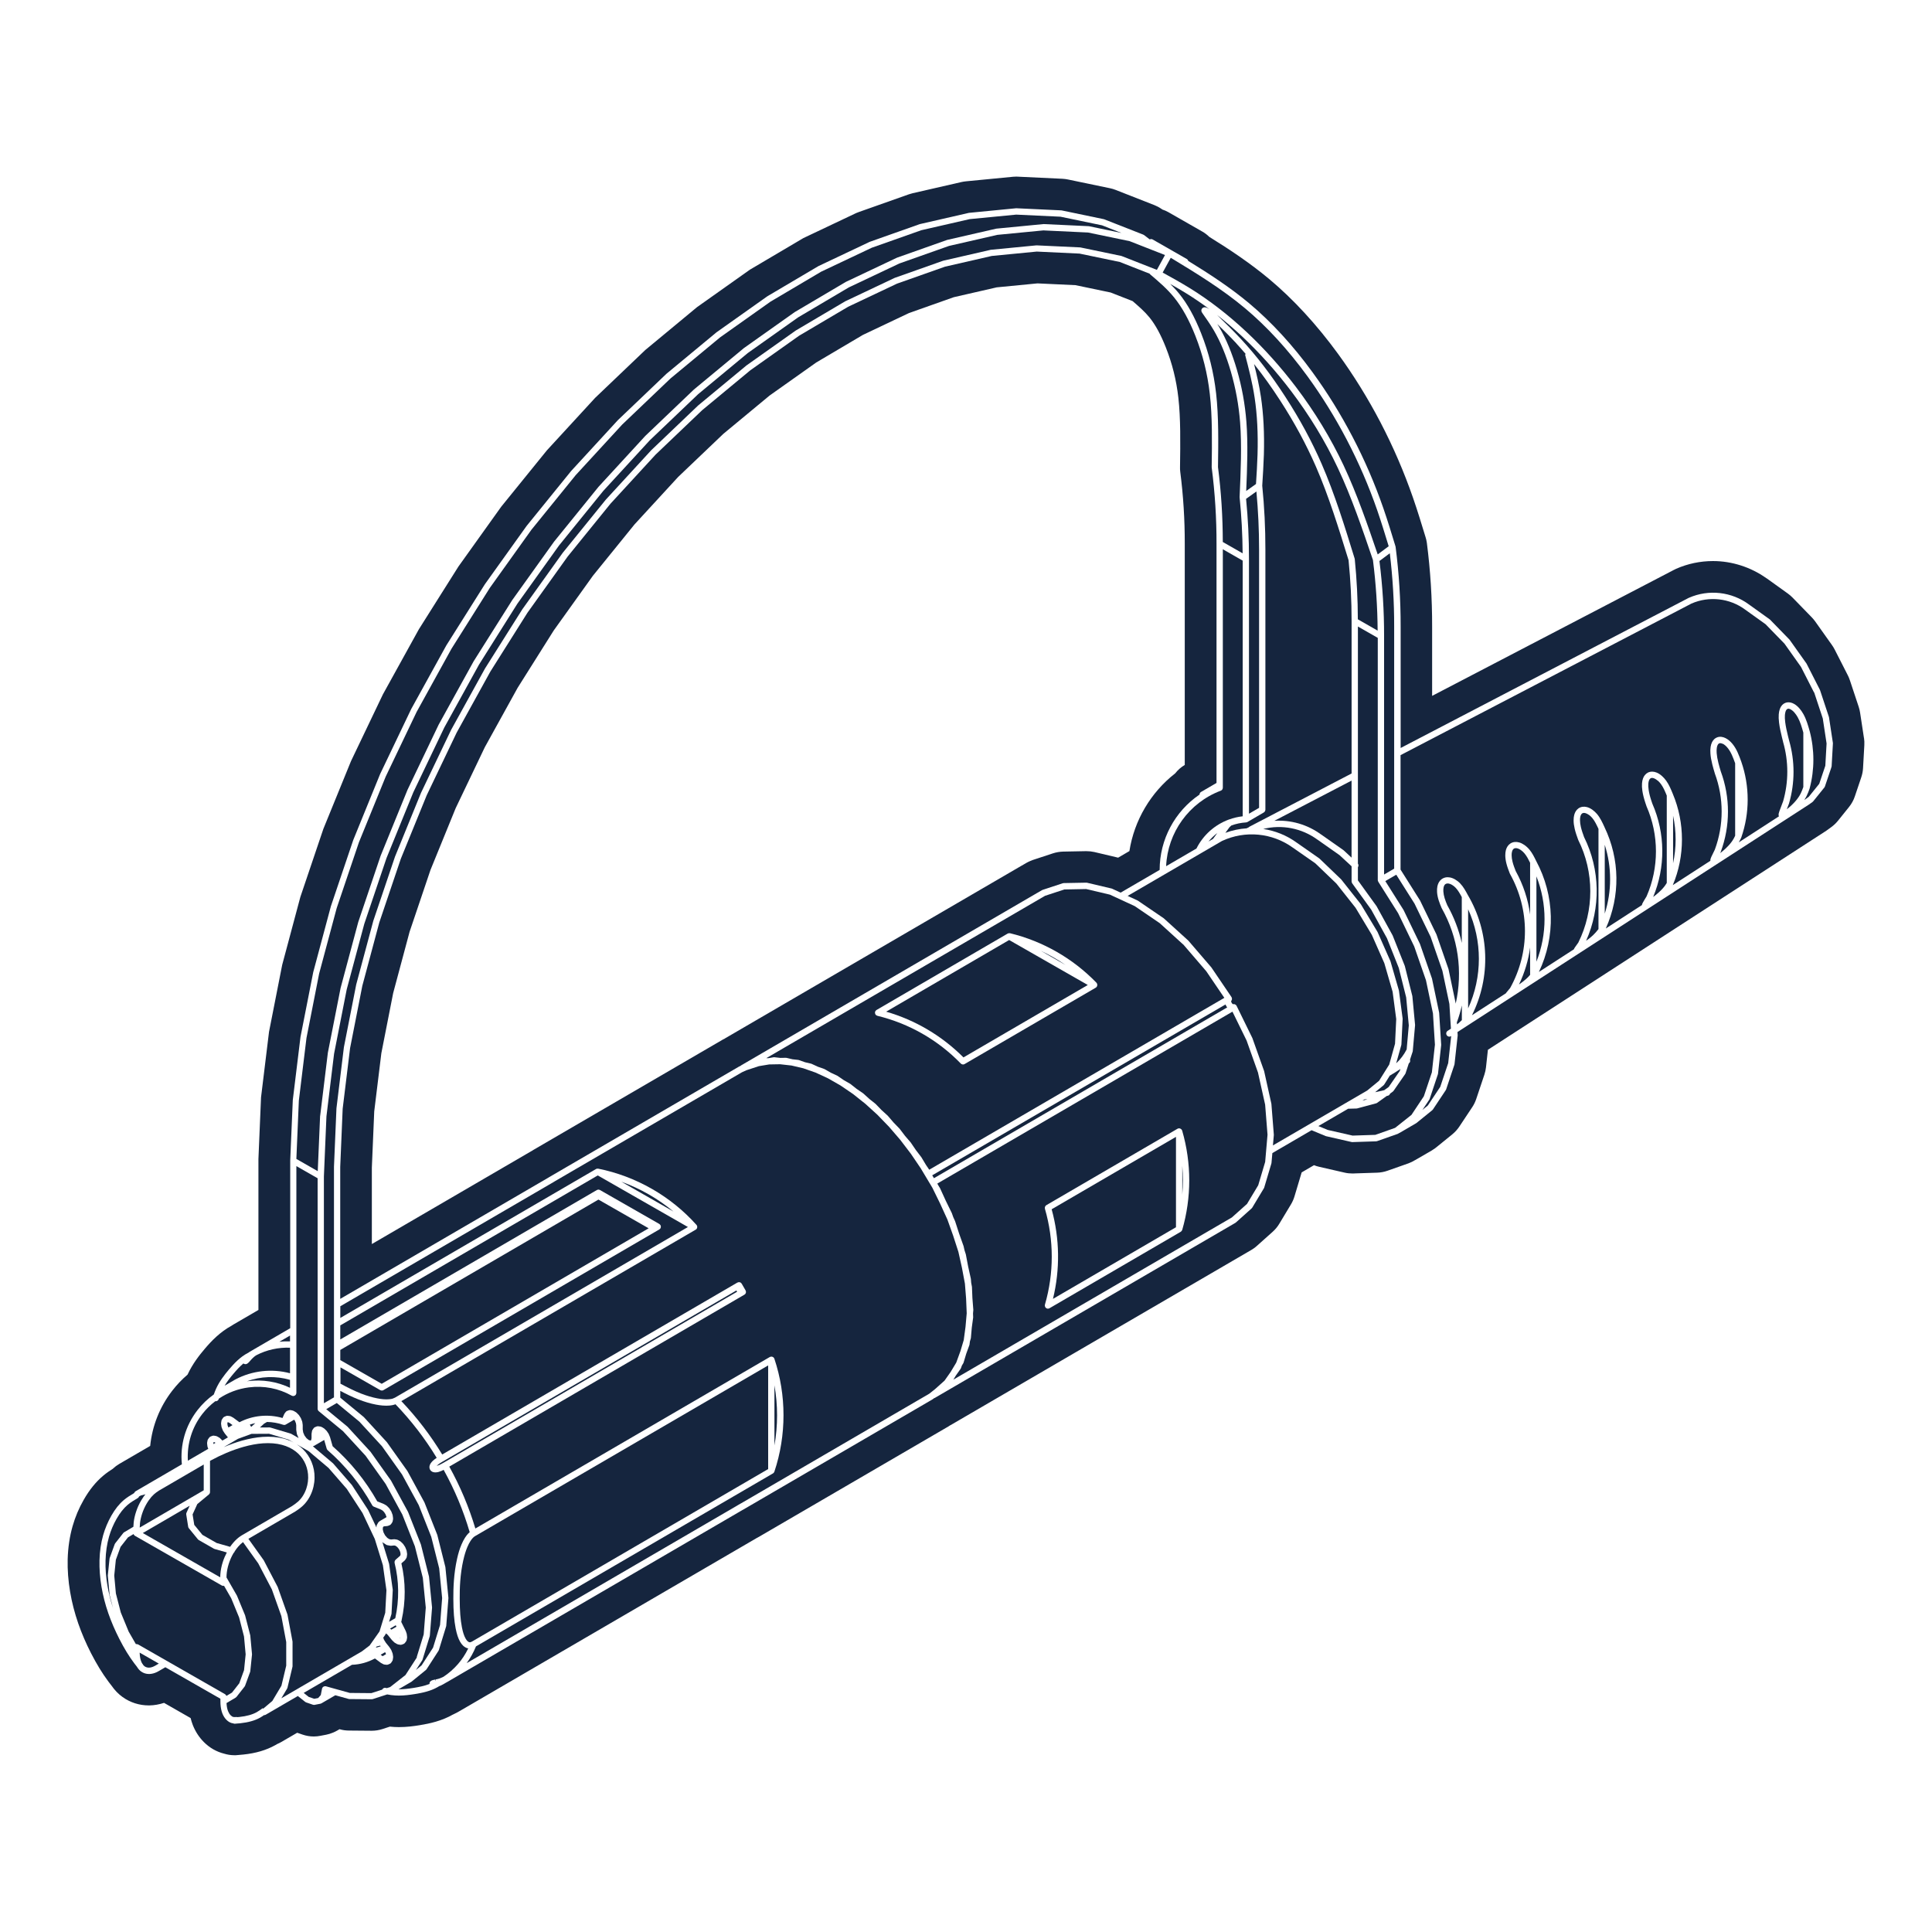 <svg xmlns="http://www.w3.org/2000/svg" id="Capa_9" data-name="Capa 9" viewBox="0 0 600 600"><defs><style>      .cls-1 {        fill: #15253e;        stroke-width: 0px;      }    </style></defs><path class="cls-1" d="m324.17,71.54l-14.45,1.4-15.01,3.44-15.41,5.45-15.7,7.43-15.73,9.3-15.65,11.09-15.41,12.77-15.01,14.32-14.45,15.72-13.75,16.96-12.9,18.03-11.92,18.92-10.82,19.61-9.61,20.1-8.31,20.39-6.91,20.46-5.45,20.33-3.93,19.99-2.37,19.45-.79,18.68v70.41l3.13-1.82v-71.57s0-.01,0-.02c0,0,0-.01,0-.02l.77-18.17,2.31-18.96,3.83-19.48,5.31-19.79,6.73-19.91,8.08-19.83,9.35-19.55,10.53-19.07,11.6-18.4,12.55-17.54,13.37-16.5,14.06-15.3,14.61-13.94,15.02-12.44,15.27-10.82,15.36-9.08,15.31-7.25s.06-.03.09-.04l15.01-5.31s.07-.02.11-.03l14.63-3.36s.08-.02.12-.02l14.11-1.37s.09,0,.14,0l13.44.63c.05,0,.1,0,.15.02l12.64,2.63c.05.01.11.03.16.05l10.9,4.28,2.52-4.61-10.99-4.31-12.91-2.68-13.75-.65Z"></path><path class="cls-1" d="m73.1,428.4s0,0,.02-.01c5.19-2.74,11.3-3.42,16.95-1.91v-7.94c-3.61-.13-7.2.65-10.42,2.31-.17.11-.34.21-.5.33-.02.02-.05.04-.07.06-.05.06-.11.1-.17.14-.25.21-.51.45-.81.77-.13.14-.26.29-.39.44l-.11.13c-.1.11-.2.23-.3.33-.08.08-.15.16-.23.22-.08.07-.15.12-.21.17-.15.1-.29.17-.45.2-.07.01-.13.02-.2.02-.22,0-.45-.09-.63-.22-1.11.93-2.11,2.04-3.04,3.14-.97,1.14-1.95,2.38-2.78,3.76l3.32-1.93s.01,0,.02,0Z"></path><path class="cls-1" d="m76.66,428.98c.13-.02.25-.04.37-.06,4.5-.57,8.97.15,13.03,2.07v-2.46c-4.4-1.29-9.12-1.12-13.41.45Z"></path><path class="cls-1" d="m99.43,346.53l2.39-19.59,3.96-20.13,5.48-20.46,6.95-20.58,8.35-20.49,9.66-20.21,10.88-19.71,11.99-19.01,12.97-18.12,13.82-17.05,14.53-15.81,15.1-14.41,15.52-12.86,15.78-11.18,15.88-9.38,15.82-7.49s.06-.03.09-.04l15.51-5.49s.07-.02.11-.03l15.13-3.47s.08-.02.12-.02l14.58-1.41s.09,0,.14,0l13.9.65c.05,0,.1,0,.15.02l10.05,2.09-6.03-2.37-12.91-2.68-13.75-.65-14.45,1.4-15.01,3.44-15.41,5.45-15.7,7.43-15.73,9.3-15.65,11.09-15.41,12.77-15.01,14.32-14.45,15.72-13.75,16.96-12.9,18.03-11.92,18.92-10.82,19.61-9.61,20.1-8.31,20.39-6.91,20.46-5.45,20.33-3.93,19.99-2.37,19.45-.77,18.11,6.64,3.8.73-17.17Z"></path><path class="cls-1" d="m133.48,508.07l-2.24,7.29c-.03.09-.07.17-.11.25l-1.96,3.02,1.77-1.45,3.55-5.49,2.17-7.05.65-8.34-.92-9.26-2.46-9.77-3.9-9.86-5.18-9.51-6.23-8.76-7.01-7.63-7.02-5.79-3.28,1.91,6.52,5.37s.07.06.1.09l7.1,7.73s.05.06.08.1l6.3,8.86s.04.07.06.1l5.23,9.62s.04.07.05.11l3.94,9.97s.03.08.04.12l2.49,9.9s.02.09.02.14l.93,9.42c0,.06,0,.12,0,.17l-.67,8.53c0,.07-.02.14-.04.21Z"></path><path class="cls-1" d="m209.16,376.26c-4.81-4-10.32-7.15-16.2-9.27l16.2,9.27Z"></path><path class="cls-1" d="m105.68,411.58v4.4l79.67-46.4s.04-.01.06-.02c.04-.02.08-.04.12-.05.04-.02.09-.03.13-.04.04,0,.09-.01.13-.02.02,0,.04-.01.06-.01s.04.01.06.01c.04,0,.08,0,.12.02.05,0,.09.02.14.04.04.01.08.03.12.05.02,0,.04,0,.05.02l18.41,10.53s.03.03.05.04c.05.04.1.08.14.13.05.05.09.09.13.15.01.02.03.03.04.04.02.04.02.08.04.11.03.06.05.12.07.19.01.06.01.12.01.18,0,.06,0,.13-.01.19-.01.06-.04.12-.06.19-.02.04-.02.08-.04.12-.01.02-.03.04-.05.06-.02.02-.03.05-.05.07-.07.09-.15.16-.25.22,0,0,0,0,0,0h0s0,0,0,0l-85.7,49.92s0,0,0,0c-.06.03-.12.06-.18.08-.1.03-.2.05-.3.05,0,0,0,0,0,0s0,0,0,0c-.11,0-.22-.03-.32-.06-.05-.02-.11-.04-.16-.06,0,0,0,0,0,0l-12.37-7.08v5.07c2.02,1.08,4.12,2.17,6.42,3.07,1.75.68,3.39,1.17,5.01,1.48.69.13,1.3.22,1.87.27.67.06,1.3.06,1.88,0,.4-.04.74-.1,1.01-.18.24-.08.48-.19.73-.31l90.98-52.99-28-16.02-79.9,46.54Z"></path><polygon class="cls-1" points="201.44 381.46 185.85 372.54 105.68 419.24 105.68 422.39 118.54 429.75 201.44 381.46"></polygon><path class="cls-1" d="m90.07,414.77l-3.3,1.92c1.09-.12,2.19-.16,3.3-.12v-1.8Z"></path><path class="cls-1" d="m43.48,473.02c-.05.46-.07.91-.09,1.38l19.88-11.58v-8l-13.98,8.14c-.55.38-1.05.72-1.52,1.15-.52.47-1.04,1.07-1.54,1.79-.28.39-.53.79-.76,1.19-.53.92-.98,1.93-1.33,2.99-.33,1.01-.55,2-.66,2.94Z"></path><path class="cls-1" d="m79.28,441.97c-.58.12-1.14.28-1.71.47,0,0,.01.01.02.02l.42.67,1.27-1.15Z"></path><path class="cls-1" d="m58.89,467.63l-14.54,8.47,24.04,13.75c0-.32.02-.62.04-.92.09-1.25.34-2.55.76-3.85.33-1.03.76-2.01,1.25-2.95l-3.8-1.08c-.08-.02-.15-.05-.22-.09l-4.69-2.68c-.1-.06-.2-.14-.27-.23l-2.81-3.44c-.11-.13-.18-.3-.21-.47l-.6-3.79c-.03-.19,0-.39.08-.56l.98-2.15Z"></path><path class="cls-1" d="m34.02,495.11l-.53-5.73c0-.06,0-.13,0-.19l.53-5.12c0-.08.03-.16.05-.23l1.55-4.27c.04-.1.09-.19.15-.27l2.51-3.2c.07-.1.17-.18.27-.24l2.88-1.71c.02-.44.04-.88.09-1.34.12-1.08.37-2.2.75-3.34.39-1.19.89-2.31,1.49-3.35.26-.45.55-.9.86-1.35.18-.25.36-.47.55-.7l-1.39.35-.58.31c-.07.21-.21.39-.41.51-1.08.64-2.2,1.31-3.15,2.11-1.24,1.05-2.36,2.46-3.43,4.33-1.01,1.76-1.8,3.63-2.35,5.56-.65,2.26-1.01,4.75-1.08,7.4-.07,2.5.13,5.13.59,7.81.39,2.29.98,4.61,1.72,6.93l-1.05-4.1c-.01-.05-.02-.1-.03-.15Z"></path><path class="cls-1" d="m91.9,442l-.26-.68-.28-.43-2.6,1.51s-.03.01-.05.02c-.02,0-.04.01-.05.02-.01,0-.03.01-.04.02-.03.01-.06.03-.09.04-.05.02-.11.02-.16.03-.02,0-.03,0-.05,0-.02,0-.03,0-.05,0h0s0,0,0,0c-.1,0-.2-.02-.29-.05,0,0-.02,0-.03,0-1.63-.56-3.33-.85-5.03-.88l-.88.51-1.33,1.21,2.98-.02c.06-.01.19.01.29.04l6.29,1.88c.07.02.14.05.21.09l2.25,1.29-.47-1.08c-.03-.08-.06-.16-.07-.24l-.18-1.14s0-.05,0-.08c0-.03-.01-.05-.01-.07v-1.33l-.09-.66Z"></path><polygon class="cls-1" points="70.91 441.71 70.72 441.68 70.66 441.76 70.61 442.12 70.69 442.7 70.94 443.32 72.21 442.58 71.38 441.96 70.91 441.71"></polygon><polygon class="cls-1" points="66.59 447.89 66.38 447.85 66.32 447.92 66.26 448.25 66.28 448.46 66.93 448.08 66.59 447.89"></polygon><path class="cls-1" d="m43.38,513.38c.03,1.13.24,2.13.59,2.89.07.16.16.27.24.41.05.07.1.14.16.2.04.05.05.11.08.16.15.18.3.34.47.46.38.27.88.41,1.33.4.5,0,1.06-.15,1.61-.43.13-.06.25-.13.38-.2h0s.01,0,.02-.01l1.06-.62-5.94-3.4v.13Z"></path><path class="cls-1" d="m69.53,449.4c1.9-.81,3.78-1.47,5.57-1.98,2.28-.64,4.47-1.04,6.49-1.18,2.36-.16,4.54.02,6.49.53,1.14.3,2.19.72,3.16,1.24l-1.63-.93-6.04-1.81-5.46.03-4.18,1.53-4.46,2.6s.05-.02.07-.03Z"></path><path class="cls-1" d="m65.22,453.69v9.69s0,.03,0,.04c0,.04-.01.08-.02.13,0,.05-.02.1-.04.14-.01.03-.02.07-.04.1-.02.04-.04.07-.06.1-.03.04-.05.08-.09.12-.03.03-.05.06-.08.09-.01,0-.02.02-.03.03l-3.59,2.98-1.46,3.21.52,3.24,2.53,3.1,4.42,2.53,4.18,1.19c.32-.46.65-.9,1.01-1.31.69-.8,1.41-1.45,2.13-1.95.2-.14.4-.26.6-.38,0,0,0,0,.01,0,0,0,0,0,0,0l15.46-9c.68-.46,1.33-.9,1.88-1.4,1.13-1.01,2.01-2.39,2.56-3.99.5-1.45.69-3.01.55-4.52-.13-1.39-.53-2.76-1.18-3.95-.65-1.21-1.54-2.26-2.64-3.11-1.21-.94-2.65-1.63-4.3-2.07-1.74-.46-3.71-.61-5.85-.47-1.89.13-3.94.5-6.09,1.11-1.71.48-3.51,1.12-5.34,1.89-1.62.69-3.23,1.46-4.64,2.24-.15.08-.28.16-.43.24Z"></path><path class="cls-1" d="m432.57,333.46c-.25.16-.5.33-.76.48-.06.03-.12.06-.18.08l-1.74,2.78c-.06.09-.13.17-.21.24l-2.63,2.16,2.83-.63,1.39-1,3.43-4.96.21-.63-2.18,1.41s-.1.05-.15.07Z"></path><path class="cls-1" d="m381.69,254.5c1.35-.49,2.77-.83,4.24-.99v-79.4l-6.17-3.53v74.05s0,.01,0,.02c0,.08-.03.15-.05.23-.01.05-.01.1-.03.15-.02.06-.07.1-.1.15-.04.05-.07.11-.11.16-.03.03-.08.05-.12.08-.07.05-.13.1-.2.13,0,0,0,0-.02,0-9.88,3.72-16.53,13.01-16.98,23.45l9.42-5.49c2.09-4.18,5.67-7.34,9.94-8.95.06-.03.12-.06.19-.07Z"></path><path class="cls-1" d="m426.4,173.98c-3.28-9.65-6.68-19.62-10.9-28.59-3.91-8.32-8.82-16.4-14.59-24.01-4.66-6.15-9.75-11.82-15.12-16.86-2.55-2.39-5.16-4.62-7.81-6.7,2.5,2.43,5.05,4.92,7.46,7.52,4.82,5.2,9.33,11.08,13.79,17.98,4.5,6.95,8.17,13.74,11.23,20.77,4.04,9.28,7.2,19.51,10.25,29.41,0,.03,0,.06,0,.09,0,.03.03.06.03.1.62,6.18.94,12.44.95,18.64l6.15,3.52c-.05-7.29-.53-14.64-1.45-21.86Z"></path><path class="cls-1" d="m323.24,295.29l7.67,4.39c-2.43-1.67-5-3.14-7.67-4.39Z"></path><path class="cls-1" d="m429.84,197.55h0v74.04l3.13-1.82v-75.18s0,0,0,0,0,0,0,0c.02-7.59-.45-15.23-1.35-22.77l-3.22,2.4c.97,7.72,1.46,15.56,1.44,23.33Z"></path><path class="cls-1" d="m275.19,314.18c9.08,2.62,17.33,7.5,24.02,14.21l38.61-22.49-24.42-13.97-38.21,22.26Z"></path><path class="cls-1" d="m369.68,89.59c6,3.73,11.87,8.28,17.45,13.51,5.46,5.12,10.62,10.87,15.35,17.1,5.85,7.72,10.83,15.91,14.8,24.36,4.09,8.71,7.4,18.29,10.58,27.62l3.41-2.54c-1.13-3.7-2.29-7.49-3.55-11.15-2.59-7.48-5.77-14.85-9.46-21.92-3.63-6.94-7.74-13.58-12.22-19.72-6.07-8.33-12.6-15.44-19.4-21.13-7.15-5.99-15.21-10.92-23.05-15.66l-2.51,4.59c2.87,1.58,5.8,3.2,8.61,4.95Z"></path><path class="cls-1" d="m437.51,318.39l-.81-8.64-2.29-9.14-3.67-9.22-4.89-8.88-5.92-8.19s-.03-.06-.04-.1c-.03-.06-.06-.12-.08-.18-.02-.06-.03-.13-.04-.19,0-.04-.02-.07-.02-.1v-4.72l-3.75-3.46-6.8-4.78s0,0,0,0c0,0,0,0-.01,0-4.94-3.62-11.1-4.78-16.88-3.35,3.69.56,7.25,1.97,10.38,4.24,0,0,0,0,0,0l6.99,4.88s.08.06.12.1l6.67,6.4s.06.06.09.1l6.03,7.62s.05.07.07.1l5.11,8.49s.04.07.06.11l3.95,8.95s.03.08.05.12l2.6,9s.02.09.03.14l1.14,8.63c0,.06.01.12,0,.18l-.38,7.86c0,.07-.02.15-.04.22l-1.58,5.64c1.32-1.22,2.42-2.68,3.25-4.31l.67-7.5Z"></path><path class="cls-1" d="m376.72,260.52l1.34-1.83c-1.02.77-1.94,1.66-2.76,2.66l1.42-.83Z"></path><path class="cls-1" d="m384,106.68c-1.93-2.08-3.96-4.1-5.97-6.06.19.31.4.61.59.92,2.17,3.69,4.03,8.19,5.53,13.35,1.54,5.32,2.5,10.59,2.93,16.1.52,6.7.26,14.17-.06,21.49l3.04-2.17c.2-3.04.39-6.17.48-9.17.19-6.46-.11-12.38-.9-17.62-.71-4.75-1.87-9.18-2.99-13.46l.26-.07c-.96-1.13-1.93-2.23-2.92-3.29Z"></path><path class="cls-1" d="m387.2,257.21c.19-.1.39-.18.59-.27.08-.09.17-.17.28-.22l31.68-16.51v-47.31s0,0,0,0,0,0,0,0c0-6.29-.31-12.65-.94-18.92-3.03-9.81-6.16-19.96-10.15-29.1-3.02-6.92-6.64-13.62-11.08-20.48-2.67-4.13-5.36-7.88-8.12-11.34.82,3.25,1.59,6.61,2.13,10.17.8,5.35,1.11,11.4.92,17.97-.1,3.16-.31,6.45-.51,9.63.66,6.54.99,13.19.98,19.77v80.86s-.02.08-.02.12c0,.07-.02.13-.04.19-.02.06-.05.12-.08.17-.03.05-.06.1-.1.15-.05.05-.1.09-.15.14-.03.02-.05.06-.09.08l-5.09,2.97s-.02,0-.04.02c-.02,0-.03.02-.05.02-.02.01-.05.02-.07.03-.08.03-.15.05-.23.05-.02,0-.03.01-.04.01-1.58.1-3.11.42-4.56.95l-.57.52-1.3,1.77c2.16-.8,4.4-1.26,6.66-1.41,0,0,0,0,0,0Z"></path><path class="cls-1" d="m387.89,252.7l3.13-1.82v-80.29h0c0-5.97-.28-12-.83-17.96l-3.21,2.29c.61,6.17.91,12.44.9,18.64h0v79.15Z"></path><path class="cls-1" d="m410.32,259.18s0,0,0,0l6.86,4.81s.07.05.1.08l2.46,2.28v-23.93l-23.98,12.49c5.11-.32,10.25,1.12,14.55,4.27Z"></path><path class="cls-1" d="m372.52,246.79c0-.33.16-.66.47-.84l4.81-2.8v-74.26s0,0,0,0,0,0,0,0c.02-7.88-.48-15.84-1.49-23.66,0-.02,0-.05,0-.07,0-.02-.01-.04-.01-.07.11-7.73.22-15.72-.58-22.72-.72-6.34-2.2-12.28-4.52-18.15-1.95-4.92-4.1-8.8-6.58-11.86-2.22-2.74-4.89-5-7.47-7.19-.06-.05-.1-.12-.14-.18l-9.25-3.63-12.48-2.6-13.3-.63-13.98,1.36-14.52,3.33-14.91,5.27-15.19,7.19-15.22,8.99-15.14,10.73-14.91,12.35-14.52,13.85-13.98,15.21-13.3,16.41-12.48,17.44-11.54,18.3-10.47,18.97-9.3,19.45-8.04,19.72-6.69,19.8-5.27,19.67-3.8,19.34-2.3,18.81-.76,18.07v40.99l64.28-37.44s0,0,0,0c.16-.1.32-.19.48-.28.02-.01.03-.03.05-.04l58.98-34.35s.03,0,.05-.02c.02,0,.03-.02.04-.03l.46-.21c.05-.05.09-.1.15-.14l91.97-53.57s.02,0,.03-.01l1.48-.86s.06-.02.1-.03c.03-.01.06-.04.09-.05l6.23-2.05c.09-.03.19-.05.29-.05l7.04-.13c.08,0,.16,0,.24.03l7.6,1.79c.06.02.13.04.19.07l2.61,1.21,12.12-7.06c0-9.47,4.73-18.19,12.36-23.38Zm-25.29,19.56l-7.39-1.75c-.8-.18-1.61-.26-2.4-.26h-.41l-6.85.13c-1.08.03-2.15.21-3.17.54l-6.23,2.05c-.19.07-.36.14-.54.22-.12.04-.23.08-.33.13-.4.17-.79.36-1.16.57,0,0-.02,0-.03.02l-1.41.82s-.07.03-.1.05l-91.97,53.56c-.07.04-.13.09-.19.13-.18.09-.35.17-.52.26l-58.98,34.35c-.08.05-.16.11-.24.17l-.23.13s-.05.02-.07.03l-49.53,28.85v-23.72l.74-17.47,2.21-18.07,3.67-18.67,5.1-19.04,6.49-19.21,7.82-19.18,9.05-18.93,10.2-18.46,11.22-17.82,12.15-16.97,12.92-15.94,13.55-14.74,14.04-13.39,14.35-11.89,14.51-10.28,14.48-8.56,14.32-6.79,13.9-4.92,13.35-3.06,12.65-1.23,11.81.55,10.91,2.28,6.82,2.67c1.97,1.69,3.83,3.33,5.24,5.07,1.84,2.27,3.5,5.31,5.07,9.28,2,5.05,3.28,10.17,3.9,15.65.73,6.39.62,14.06.52,21.48,0,.07,0,.15,0,.22,0,.17,0,.33,0,.51,0,.21.03.4.05.61,0,.07,0,.13.02.2.95,7.4,1.42,14.92,1.4,22.39h0v68.64c-1.18.7-2.17,1.59-2.97,2.61-7.57,5.91-12.71,14.54-14.22,24.14l-3.56,2.08Z"></path><path class="cls-1" d="m381.12,312.86l-.25-.34c-.04-.06-.08-.12-.11-.19l-.17-.38-91.08,53.05.54.9,91.07-53.04Z"></path><path class="cls-1" d="m374.33,95.44c.09,0,.17.05.25.08.02,0,.05,0,.07.01.09.03.18.07.3.12.15.07.34.17.54.29.05.03.11.07.16.1-2.31-1.72-4.65-3.32-7.01-4.79-1.7-1.06-3.46-2.08-5.22-3.07.94.93,1.86,1.89,2.72,2.95,2.61,3.21,4.86,7.26,6.88,12.37,2.39,6.03,3.91,12.13,4.65,18.65.81,7.11.7,15.14.59,22.91.99,7.69,1.48,15.51,1.49,23.26l6.16,3.52c-.04-5.77-.35-11.58-.93-17.31,0-.03,0-.05,0-.07,0-.02-.01-.04-.01-.07v-.03c.35-7.89.71-16.05.15-23.23-.42-5.38-1.36-10.51-2.86-15.7-1.45-5-3.24-9.34-5.34-12.9-1.1-1.87-2.35-3.64-3.56-5.35,0-.01,0-.03-.02-.04,0,0-.02-.02-.02-.03-.36-.5-.22-.94-.11-1.15.14-.24.44-.6,1.11-.52Z"></path><path class="cls-1" d="m367.67,293.52l-7.5-6.82-7.76-5.29-7.72-3.57-7.38-1.74-6.77.13-5.99,1.97-86.57,50.42h.7s1.58-.28,1.58-.28c.09-.01.18-.02.27,0l1.8.2,1.72-.03c.09,0,.16,0,.24.03l1.84.43,1.76.2c.07,0,.15.02.22.05l1.9.67,1.88.44c.06.02.13.04.19.07l1.93.89,1.89.66c.06.02.11.04.16.07l1.96,1.12,1.94.9s.1.05.14.08l1.95,1.33,1.95,1.12s.08.05.12.08l1.91,1.51,1.95,1.33s.07.05.11.08l1.91,1.73,1.92,1.53s.07.06.09.09l1.79,1.85,1.88,1.71s.06.06.08.09l1.77,2.06,1.84,1.9s.05.06.07.09l1.62,2.13,1.73,2.01s.05.06.07.09l1.58,2.32,1.68,2.2s.04.06.06.09l1.39,2.32,1.01,1.49,91.65-53.38-5.61-8.26-6.96-8.1Zm-26.93,12.56s-.02.09-.03.13c-.01.04-.03.08-.05.12,0,.02,0,.04-.02.06-.01.02-.03.04-.05.06-.02.02-.03.05-.05.07-.02.03-.04.06-.07.08,0,0,0,0,0,0,0,0,0,0,0,0-.05.05-.11.09-.17.13,0,0,0,0,0,0h0s0,0,0,0l-40.73,23.72s-.06.02-.09.04c-.03.01-.06.03-.08.04-.1.04-.21.06-.32.06h0s0,0,0,0c-.11,0-.22-.03-.33-.07-.03,0-.05-.02-.08-.03-.11-.05-.2-.11-.29-.2,0,0,0,0,0,0-7.08-7.3-16.04-12.43-25.92-14.83,0,0,0,0,0,0-.11-.03-.21-.08-.31-.15-.02-.02-.04-.03-.07-.05-.08-.06-.15-.14-.2-.22,0-.01-.02-.02-.02-.03,0,0,0,0,0,0-.02-.04-.02-.08-.04-.12-.03-.08-.07-.15-.08-.24-.01-.08,0-.15,0-.23,0-.05,0-.09,0-.14,0,0,0,0,0,0,.03-.1.08-.2.14-.29.01-.02.01-.04.03-.06.02-.03.06-.05.08-.08.06-.07.12-.13.2-.18,0,0,0,0,0,0l40.73-23.73s.08-.02.11-.04c.06-.02.11-.05.17-.06.02,0,.04-.01.07-.02.05,0,.09,0,.14,0,.06,0,.12,0,.18,0,.02,0,.04,0,.06,0,0,0,.01,0,.02,0,0,0,0,0,0,0,10.23,2.49,19.51,7.81,26.84,15.37.01.01.02.03.03.05.03.03.05.06.07.1.01.02.03.03.04.04.01.02.01.05.02.07.02.04.04.08.05.12.01.04.02.08.03.12,0,.04.01.09.02.13,0,.04,0,.08,0,.12,0,.04-.01.08-.02.12Z"></path><path class="cls-1" d="m455.94,282.38v30.78c4.45-9.78,4.45-21,0-30.78Z"></path><path class="cls-1" d="m452.44,317.39l.05.74c.15-.12.32-.24.45-.35.39-.33.72-.65,1.05-.98v-4.55c-.38,1.67-.85,3.33-1.44,4.96-.02.07-.06.13-.1.19Z"></path><path class="cls-1" d="m472.81,304.96c.69-.53,1.24-1,1.68-1.44.26-.26.49-.52.7-.77v-8.5c-.53,3.93-1.68,7.81-3.45,11.49.37-.26.73-.52,1.06-.78Z"></path><path class="cls-1" d="m450.9,274.78c-.34-.2-.67-.33-.98-.38-.22-.04-.44-.05-.62,0-.17.03-.33.1-.45.2-.12.09-.23.22-.31.38-.1.17-.17.38-.22.62-.08.36-.1.79-.07,1.27.04.65.18,1.37.41,2.12.22.72.51,1.43.82,2.16,2.08,3.7,3.57,7.63,4.49,11.68v-14.23c-.59-1.09-1.16-2.12-1.92-2.91-.35-.37-.74-.67-1.15-.91Z"></path><path class="cls-1" d="m472.3,263.98c-.36-.25-.71-.42-1.03-.51-.24-.07-.46-.09-.65-.07-.18.02-.34.07-.48.16-.12.08-.23.19-.32.33-.1.15-.18.34-.24.56-.09.32-.14.71-.13,1.16,0,.61.1,1.28.28,2.01.24.98.61,1.94.98,2.88,2.36,4.27,3.85,8.85,4.48,13.5v-16.05c-.49-1-1.01-2.02-1.67-2.83-.37-.45-.78-.84-1.22-1.14Z"></path><path class="cls-1" d="m450.12,321.94c-.32,0-.64-.16-.82-.45-.3-.45-.17-1.06.29-1.36l.35-.22c.23-.15.44-.3.66-.45l-.48-7.68-2.17-10.3-3.65-10.51-5-10.33-5.68-8.99-3.4,1.98,5.67,8.98s.04.06.05.1l5.04,10.43s.03.07.04.11l3.69,10.63s.02.08.03.12l2.19,10.43s.02.09.02.14l.62,9.84c0,.06,0,.11,0,.17l-.98,8.88c0,.07-.02.14-.05.2l-2.54,7.6c-.03.08-.07.16-.11.23l-2.13,3.19,1.66-1.35,3.86-5.79,2.47-7.37.93-8.41-.04.02c-.16.11-.35.16-.53.16Z"></path><path class="cls-1" d="m428.3,335.62l3.13-5,1.81-6.48.37-7.66-1.12-8.47-2.57-8.87-3.9-8.84-5.04-8.38-5.95-7.52-6.56-6.3-6.93-4.83s0,0,0,0c0,0,0,0,0,0-6.42-4.65-14.86-5.45-22.04-2.1l-29.3,17.06,3.1,1.44s.1.05.14.08l7.88,5.37s.07.05.11.08l7.6,6.9s.06.06.08.09l7.04,8.19s.05.06.07.09l6.23,9.18s0,.02.01.03c0,.01.02.02.02.03,0,0,0,.02,0,.02.03.05.04.11.06.16.02.05.04.1.05.15,0,.02,0,.03,0,.05,0,.05,0,.1,0,.16,0,.06,0,.11-.01.17,0,.02,0,.03-.01.05-.01.05-.04.09-.06.14-.02.05-.04.11-.08.16-.01.02-.02.03-.03.05,0,0,0,.02-.01.02l-.06.07.04.22.14.31.2.27.18.15.09-.02s.01,0,.02,0c.02,0,.04,0,.06,0,.06,0,.12,0,.18.01.05,0,.1,0,.15.01.01,0,.03.01.04.01.06.02.11.05.16.08.05.02.09.04.14.07.01,0,.02.02.04.03.04.04.08.08.11.12.04.04.08.08.11.13,0,0,.01.01.02.02,0,.01,0,.02.01.03,0,.01.02.02.02.03l4.88,9.96s.03.07.04.1l3.62,10.17s.02.08.03.12l2.22,10.01s.02.09.02.14l.75,9.49c0,.05,0,.11,0,.16l-.28,3.19,29.28-17.05,3.69-3.03Z"></path><polygon class="cls-1" points="423.09 341.81 424.67 341.39 423.78 341.41 423.09 341.81"></polygon><path class="cls-1" d="m390.72,333.2l-3.58-10.06-4.39-8.96-91.65,53.38.17.35.67,1.11s.04.06.05.1l1.73,3.78,1.86,3.8s.03.07.04.1l.43,1.21.54,1.18s.03.07.04.11l1.23,3.8,1.38,3.87s.02.08.03.12l.27,1.19.39,1.21s.02.08.03.12l.7,3.69.84,3.79s.02.09.02.14l.09,1.14.22,1.18s.01.09.02.14l.14,3.44.28,3.59c0,.05,0,.11,0,.16l-.09,1.03.04,1.1c0,.06,0,.11,0,.17l-.42,3.1-.28,3.22c0,.07-.02.13-.04.2l-.26.87-.13.99c0,.07-.03.14-.05.2l-.96,2.63-.83,2.77c-.02.08-.06.15-.1.22l-.42.69-.3.82c-.03.08-.07.16-.12.23l-1.45,2.05-.78,1.29,86.49-50.37,4.7-4.2,3.48-5.79,2.16-7.25.73-8.45-.74-9.34-2.2-9.88Zm-23.59,48.77s-.02.04-.03.06c-.02.04-.04.08-.06.12-.02.04-.04.09-.07.13-.01.02-.03.03-.05.05,0,0,0,0-.01.01-.03.03-.06.06-.09.09-.04.03-.07.06-.12.09-.01,0-.02.02-.03.03l-40.73,23.73s-.08.03-.12.05c-.03.01-.06.03-.09.04-.09.03-.19.05-.28.05h0s0,0-.01,0c-.08,0-.17-.01-.25-.03,0,0,0,0-.01,0-.01,0-.02-.01-.03-.02-.1-.03-.19-.08-.27-.14-.02-.02-.04-.03-.06-.05-.08-.07-.15-.15-.21-.24,0,0,0,0,0-.01-.05-.08-.07-.17-.09-.27,0-.03-.03-.06-.03-.09,0-.05,0-.09,0-.14,0-.08,0-.16.02-.24,0,0,0,0,0-.01,2.83-9.75,2.83-20.05,0-29.79,0-.03,0-.05,0-.08-.01-.07-.02-.13-.02-.19,0-.06,0-.12.01-.19.01-.06.03-.12.06-.17.02-.06.05-.12.08-.17.03-.05.07-.09.11-.14.05-.05.09-.09.15-.13.02-.01.03-.04.06-.05l40.73-23.73s.04-.01.06-.02c.04-.02.07-.03.11-.05.02,0,.03-.02.05-.03.03,0,.05,0,.07,0,.05,0,.09-.02.14-.02.02,0,.04-.01.06-.01s.04.01.06.01c.04,0,.08,0,.12.02.05,0,.09.02.14.04.04.01.08.03.11.05.03.02.06.04.1.06.04.02.07.05.11.08.03.03.06.05.09.08.03.03.05.07.08.1.01.02.04.03.05.06.01.02.01.04.02.06.02.04.03.07.05.11,0,.02.02.03.03.05,2.93,10.1,2.93,20.78,0,30.89Z"></path><path class="cls-1" d="m493.41,253.05c-.39-.28-.76-.46-1.1-.54-.2-.05-.39-.06-.56-.04-.15.02-.29.08-.41.16-.11.08-.21.19-.3.33-.09.15-.17.34-.23.56-.09.33-.14.74-.13,1.21,0,.63.1,1.35.28,2.13.25,1.05.62,2.1.99,3.11,5.01,10.06,5.21,21.97.63,32.19.2-.15.41-.3.61-.44.62-.47,1.12-.89,1.54-1.28.69-.65,1.19-1.26,1.69-1.91v-31.11c-.59-1.27-1.15-2.47-1.95-3.41-.33-.38-.68-.71-1.05-.98Z"></path><path class="cls-1" d="m444.67,333.13l.96-8.7-.61-9.69-2.17-10.3-3.65-10.51-5-10.33-6.18-9.79s0,0,0-.01c0,0,0-.01-.01-.02-.01-.02-.01-.04-.02-.06-.03-.05-.04-.11-.06-.17-.01-.04-.03-.08-.04-.13,0-.03,0-.05,0-.08,0-.02-.01-.04-.01-.06v-75.18l-6.17-3.53v73.64c.23.33.24.77,0,1.1v4.1l5.77,7.98s.05.07.06.1l4.94,8.99s.04.07.05.11l3.72,9.33s.03.08.04.12l2.32,9.27s.02.1.02.15l.83,8.8c0,.06,0,.12,0,.18l-.68,7.63c0,.07,0,.13-.02.2v.11c-.02.07-.03.15-.05.22l-.82,2.49c.15.42.02.9-.37,1.15h0s-1.01,3.08-1.01,3.08c-.03.09-.07.18-.13.25l-3.61,5.22c-.06.09-.14.17-.24.24l-.82.59c-.1.32-.35.59-.71.67l-.33.07-2.99,2.14c-.09.07-.2.12-.32.15l-5.88,1.58c-.07.02-.15.03-.23.03l-2.58.07-9.24,5.38,2.91,1.2,7.72,1.76,7.05-.23,6.15-2.17,5.08-4.03,3.85-5.79,2.47-7.37Z"></path><path class="cls-1" d="m514.85,242.47c-.38-.34-.76-.58-1.11-.73-.23-.09-.44-.14-.62-.15-.18-.02-.33.03-.46.09-.11.06-.22.15-.31.26-.1.12-.18.28-.25.46-.1.28-.17.62-.2,1.01-.04.54,0,1.15.1,1.88.15,1.01.41,2.08.84,3.38.09.29.19.57.29.85l.04.11c4.02,9.19,4.09,19.69.24,28.93.27-.2.55-.41.8-.62.56-.45,1.06-.9,1.5-1.33.75-.73,1.32-1.44,1.77-2.16.05-.09.1-.17.15-.26v-27.11c-.52-1.29-1.03-2.5-1.76-3.51-.31-.43-.65-.81-1.01-1.13Z"></path><path class="cls-1" d="m498.37,262.36v21.38c2.22-6.98,2.22-14.41,0-21.38Z"></path><path class="cls-1" d="m74.33,522.7l1.46-4.01.5-4.91-.51-5.56-1.52-5.9-2.45-5.95-2.23-3.88c-.07.02-.14.03-.21.03,0,0,0,0,0,0h0c-.11,0-.23-.03-.34-.07-.03-.01-.05-.02-.08-.03-.02-.01-.05-.02-.07-.03l-26.97-15.43s0,0,0,0c-.07-.04-.13-.09-.19-.15,0,0,0-.01-.01-.02-.01-.02-.03-.03-.04-.05-.02-.02-.04-.05-.06-.07-.01-.02-.03-.04-.05-.06-.01-.02-.01-.04-.02-.06-.02-.04-.04-.08-.05-.12,0,0,0-.01,0-.02l-1.75,1.04-2.3,2.94-1.46,4.01-.5,4.91.51,5.55,1.52,5.9,2.45,5.95,2.24,3.89s.07,0,.1,0c.04,0,.08-.02.12-.02.02,0,.03,0,.05.01.07,0,.13.02.2.04.06.02.13.03.18.06.02,0,.04,0,.06.02l26.97,15.43s.06.06.09.08c.05.04.11.08.15.13.04.05.07.1.1.15.03.05.06.11.08.17,0,0,0,.01,0,.02l1.75-1.04,2.3-2.94Z"></path><path class="cls-1" d="m578.88,229.27l-1.21-7.94c-.09-.6-.23-1.19-.43-1.81l-2.73-8.22c-.18-.56-.41-1.11-.64-1.55l-4.09-8.03c-.24-.47-.52-.92-.83-1.37l-5.25-7.39c-.31-.43-.66-.84-1.02-1.22l-6-6.17c-.44-.45-.93-.86-1.43-1.23l-6.38-4.58c-.13-.08-.25-.16-.37-.24-4.79-3.39-10.62-5.28-16.5-5.28-3.97,0-7.84.81-11.46,2.4-.14.06-.26.14-.39.2-.09.04-.18.07-.26.12l-75.13,39.15v-21.54s0,0,0,0c.02-8.64-.53-17.38-1.63-25.95,0-.05-.02-.1-.03-.16,0-.04-.02-.08-.02-.12,0-.07-.03-.15-.04-.22-.02-.11-.03-.21-.06-.31-.02-.11-.05-.23-.07-.33-.02-.09-.05-.18-.08-.27,0-.04-.02-.08-.03-.11-.02-.09-.04-.18-.07-.26-1.22-3.99-2.47-8.13-3.89-12.21-2.78-8.03-6.19-15.93-10.15-23.52-3.9-7.46-8.32-14.6-13.14-21.21-6.64-9.1-13.82-16.91-21.36-23.22-5.97-4.99-12.3-9.19-18.63-13.12-.64-.62-1.35-1.18-2.16-1.64l-10.62-6.07c-.57-.32-1.17-.57-1.79-.78-.03-.03-.06-.05-.09-.07-.24-.17-.48-.32-.74-.48-.16-.1-.32-.2-.49-.28-.14-.07-.26-.13-.4-.19-.17-.08-.33-.16-.5-.23-.06-.03-.12-.06-.19-.09l-12.13-4.76c-.55-.22-1.13-.38-1.72-.51l-13.07-2.72c-.52-.11-1.06-.18-1.69-.22l-14.19-.67h-.21c-.3,0-.6.02-.9.04l-14.68,1.42c-.49.05-.98.13-1.42.23l-15.19,3.48c-.37.09-.75.2-1.13.33l-15.43,5.46c-.3.11-.63.24-.93.36l-16.39,7.77-16.61,9.81-16.41,11.63-16.07,13.31-15.58,14.87-14.96,16.27-14.2,17.52-13.3,18.6-12.29,19.49-11.16,20.2-9.91,20.73-8.58,21.04-7.15,21.16-5.64,21.08-4.09,20.8-2.48,20.34-.81,19.16v.3c0,.06,0,.11,0,.16v46.41l-7.73,4.5s-.05.03-.07.04c-.18.11-.34.22-.51.33-3.64,1.99-6.28,4.75-8.38,7.23-1.68,1.97-3.77,4.64-5.32,7.98-1.72,1.47-3.31,3.12-4.72,4.95-3.92,5.05-6.26,10.98-6.88,17.19l-9.57,5.57c-.09.05-.17.11-.25.16-.18.11-.34.22-.5.33-.13.09-.25.18-.37.26-.17.14-.34.26-.5.41-.1.08-.2.17-.29.26-.02.03-.05.05-.07.07-.96.61-2,1.31-3.05,2.2-2.32,1.95-4.29,4.4-6.05,7.48-1.48,2.58-2.64,5.34-3.45,8.18-.92,3.22-1.43,6.68-1.53,10.33-.08,3.26.18,6.65.76,10.09.55,3.25,1.4,6.53,2.52,9.78,1.06,3.05,2.39,6.17,3.97,9.25,1.74,3.39,3.52,6.31,5.46,8.9.3.41.62.81.94,1.22.94,1.35,2.06,2.54,3.38,3.48,2.38,1.72,5.21,2.62,8.17,2.62h.16c1.52-.02,3.07-.3,4.57-.79l8.25,4.72c.19.74.4,1.46.67,2.14.79,2.02,1.95,3.81,3.43,5.3,1.81,1.82,3.99,3.05,6.36,3.63.99.3,2.04.47,3.13.47h.43s.35-.03.35-.03c.68-.05,1.34-.1,2-.18,3.88-.4,7.11-1.36,9.92-2.92.21-.12.39-.23.58-.34.45-.19.89-.4,1.31-.65l4.92-2.86,1.65.57c1.14.39,2.32.59,3.5.59.72,0,1.44-.08,2.06-.21l1.79-.34c.7-.14,1.36-.34,2.01-.61.08-.03.16-.06.23-.09.38-.17.77-.35,1.13-.56,0,0,.03-.02.04-.02l.74-.43.1.03c.9.26,1.83.38,2.81.39l7.07.06c1.14,0,2.25-.18,3.33-.52l2.33-.76c.9.09,1.82.15,2.76.15,2.48,0,4.69-.3,6.52-.6,3.12-.51,6.78-1.3,10.31-3.31.03,0,.07-.03.11-.04.45-.21.88-.43,1.29-.65.07-.04.13-.08.2-.12.04-.03.09-.04.13-.07l.97-.56c.06-.04.12-.07.17-.1.03-.02.05-.03.08-.04l91.43-53.26c.18-.1.34-.19.51-.28,0,0,.02,0,.02,0l58.99-34.36c.08-.05.15-.1.22-.15.12-.07.25-.14.35-.22.04-.02.08-.03.12-.05l93.34-54.37s.05-.04.08-.05c.22-.13.41-.26.62-.4.09-.06.18-.12.26-.18.27-.21.55-.42.8-.66l4.89-4.37c.8-.72,1.49-1.55,2.05-2.49l3.61-6c.48-.79.85-1.65,1.1-2.49l2.23-7.45,3.83-2.24c.51.21,1.03.37,1.59.5l7.95,1.82c.78.18,1.59.26,2.38.26h.47l.16-.02,7.01-.23c1.12-.03,2.23-.24,3.28-.61l6.47-2.28c.72-.26,1.38-.59,2.02-.98.07-.03.14-.06.2-.1l5.1-2.96c.08-.05.15-.11.23-.16.2-.11.38-.24.56-.36.11-.07.22-.15.31-.23.09-.07.19-.13.27-.21l4.93-4c.84-.69,1.58-1.5,2.18-2.39l4-6.02c.53-.78.95-1.64,1.26-2.55l2.55-7.61c.24-.73.4-1.48.49-2.23l.6-5.48,13.18-8.53h0l91.88-59.48c.07-.05.13-.09.19-.14.1-.07.21-.13.3-.21l1.07-.78c.78-.57,1.49-1.24,2.08-1.97l3.43-4.27c.82-1.01,1.44-2.15,1.83-3.34l1.97-5.84c.32-.94.52-1.92.57-2.9l.4-7.15c.05-.77,0-1.54-.1-2.23Zm-10.1,8.83c0,.09-.02.17-.05.26l-1.99,5.9c-.04.11-.09.21-.17.3l-3.45,4.28c-.05.07-.12.13-.18.18l-1.1.8s-.02,0-.03.01c0,0-.01.01-.02.02l-91.89,59.48-17.27,11.18.06.93c0,.06,0,.11,0,.17l-.98,8.89c0,.07-.02.14-.05.2l-2.54,7.6c-.03.08-.07.16-.11.23l-4.01,6.03c-.05.08-.12.16-.2.22l-4.93,4s-.05.03-.08.04c-.02.01-.03.03-.05.04l-5.09,2.97c-.07.04-.13.06-.2.08l-.08.06c-.09.07-.18.12-.28.16l-6.45,2.27c-.09.03-.19.05-.3.05l-7.32.24s-.02,0-.03,0c-.07,0-.15,0-.22-.02l-7.93-1.81c-.05-.01-.11-.03-.16-.05l-4.36-1.81-12.18,7.1-.27,3.05c0,.07-.02.13-.04.2l-2.22,7.46c-.02.08-.06.15-.1.22l-3.62,6.02c-.05.08-.11.16-.19.23l-4.88,4.37s-.06.03-.09.06c-.03.02-.04.04-.07.06l-93.35,54.37s-.07.03-.1.04c-.03.01-.06.03-.09.04-.03,0-.05.02-.08.03l-.3.24s-.05.02-.07.04c-.02.01-.03.03-.04.04l-58.98,34.35s-.05.02-.07.03l-91.89,53.52s-.02,0-.03.01l-.04.02s0,0,0,0c0,0,0,0,0,0l-1.12.65s-.01,0-.02,0c0,0,0,0,0,0-.23.12-.45.24-.68.35-.15.07-.31.11-.46.17-.15.1-.3.2-.46.29-2.17,1.24-4.66,1.76-7.04,2.15-1.58.25-3.24.47-4.96.47-.8,0-1.62-.05-2.44-.16-.4-.06-.8-.13-1.2-.2l-4.47,1.45c-.1.03-.2.05-.3.05h0l-6.99-.06c-.09,0-.17-.01-.25-.04l-4.09-1.14-4.31,2.51s0,0-.01,0c-.02.01-.05.02-.07.03-.06.03-.13.06-.19.07-.02,0-.03.02-.05.02l-1.8.35c-.06.01-.12.02-.19.02-.11,0-.22-.02-.32-.05l-2.13-.73c-.11-.04-.21-.09-.29-.16l-2.13-1.7s-.08-.07-.12-.11l-.02-.02-10,5.82c-.16.09-.32.13-.49.13-.01,0-.03,0-.04,0-.39.27-.79.54-1.21.78-1.62.9-3.63,1.47-6.16,1.74-.56.06-1.13.1-1.69.14-.02,0-.05,0-.07,0-.17,0-.32-.06-.46-.13-.04,0-.08,0-.12,0-.7-.12-1.35-.48-1.94-1.07-.53-.53-.95-1.19-1.26-1.97-.32-.81-.52-1.78-.59-2.86,0-.13-.02-.27-.02-.41v-.4s0-.03,0-.05c0-.02-.01-.03-.01-.05v-.82l-17.1-9.78-2.04,1.19s-.05.02-.07.03h0c-.15.09-.3.17-.45.25-.81.4-1.66.62-2.46.63h-.05c-.9,0-1.74-.27-2.44-.77-.51-.36-.94-.85-1.29-1.45-.3-.38-.6-.76-.89-1.15-1.61-2.15-3.11-4.6-4.58-7.49-1.37-2.69-2.53-5.38-3.44-8-.95-2.74-1.66-5.5-2.12-8.23-.48-2.81-.68-5.56-.62-8.19.07-2.81.46-5.47,1.15-7.89.6-2.09,1.45-4.1,2.53-6,1.18-2.07,2.45-3.65,3.87-4.85,1.01-.85,2.12-1.52,3.21-2.17.02-.05.05-.09.07-.14.03-.05.05-.11.09-.16.04-.05.09-.09.14-.13.05-.04.08-.09.13-.12l14.39-8.38c-.6-6.06,1.11-12.01,4.86-16.84,1.46-1.88,3.17-3.51,5.06-4.85.21-.57.42-1.15.67-1.71,1.06-2.38,2.64-4.39,4.04-6.05,1.65-1.94,3.49-3.9,5.85-5.12.06-.03.12-.06.18-.09.1-.07.2-.15.3-.22.02-.01.04-.02.06-.03,0,0,.01-.02.02-.02l12.61-7.34v-52.04s0-.01,0-.02c0,0,0-.01,0-.02l.8-18.78,2.39-19.59,3.96-20.13,5.48-20.46,6.95-20.58,8.35-20.5,9.66-20.2,10.88-19.71,11.98-19.01,12.97-18.12,13.82-17.05,14.53-15.81,15.1-14.41,15.52-12.86,15.78-11.18,15.88-9.38,15.82-7.49s.06-.03.09-.04l15.51-5.49s.07-.02.11-.03l15.13-3.47s.08-.02.12-.02l14.58-1.42s.09,0,.14,0l13.9.65c.05,0,.1,0,.15.02l13.06,2.72c.05.01.11.03.16.05l12.1,4.75s.07.05.11.07c.04.02.09.03.13.06l1.77,1.35c.28-.13.61-.15.9.02l10.61,6.07c.24.14.39.36.46.6,6.48,3.98,12.98,8.2,18.91,13.16,6.92,5.8,13.56,13.02,19.72,21.48,4.54,6.22,8.7,12.94,12.37,19.97,3.74,7.15,6.96,14.62,9.58,22.19,1.35,3.9,2.59,7.96,3.78,11.88,0,0,0,.02,0,.03,0,.03,0,.05.01.08,0,.02.02.03.02.05,1.05,8.16,1.57,16.47,1.56,24.71h0v37.71l89.48-46.63s.02,0,.03,0c.01,0,.02-.01.03-.02,6.13-2.7,13.28-1.89,18.66,2.1,0,0,0,0,0,0l6.39,4.58s.09.07.13.11l5.99,6.15s.07.07.1.12l5.21,7.33s.05.08.07.12l4.1,8.05s.04.09.06.14l2.74,8.27c.02.05.03.11.04.16l1.21,7.96c.01.07.01.13,0,.2l-.4,7.16Z"></path><path class="cls-1" d="m477.15,272.16v26.5c3.36-8.53,3.36-17.97,0-26.5Z"></path><path class="cls-1" d="m534.98,231c-.21-.1-.4-.16-.58-.19-.16-.02-.31-.01-.43.03-.11.04-.22.11-.31.2-.09.09-.18.22-.25.38-.11.23-.19.51-.24.84-.07.47-.09,1-.04,1.63.07.9.24,1.88.54,3.07.22.88.48,1.74.73,2.59,2.99,8.07,2.98,16.96-.01,25.02,0,.02-.02.04-.03.05,0,.01,0,.03-.01.04l-.14.29c.37-.28.73-.58,1.07-.87.53-.46,1.02-.93,1.46-1.4.76-.81,1.34-1.61,1.78-2.43.13-.24.24-.47.35-.71v-22.5c-.65-1.8-1.28-3.5-2.36-4.8-.48-.59-1-1.02-1.5-1.27Z"></path><path class="cls-1" d="m557.38,221.4c-.36-.43-.73-.77-1.1-.99-.22-.14-.43-.23-.62-.28-.15-.04-.29-.05-.4-.02-.09.02-.17.05-.25.1-.09.06-.17.15-.25.26-.09.12-.16.28-.23.47-.1.3-.17.67-.21,1.1-.05.61-.02,1.3.08,2.15.18,1.48.52,2.93.85,4.3l.36,1.44s0,0,0,0c1.85,6.41,1.85,13.17-.01,19.58,0,.02-.02.03-.02.04,0,.01,0,.02,0,.04l-.04.09c-.22.56-.43,1.12-.63,1.64.09-.07.17-.13.26-.2.34-.27.68-.56.99-.84.49-.44.94-.91,1.36-1.38.74-.85,1.31-1.67,1.73-2.53.31-.63.55-1.28.79-1.96v-16.89c-.48-1.71-.94-3.33-1.74-4.76-.28-.51-.6-.96-.94-1.36Z"></path><path class="cls-1" d="m563.35,215.03l-4.04-7.92-5.12-7.21-5.87-6.03-6.32-4.53s0,0,0,0c0,0,0,0,0,0-4.81-3.57-11.21-4.3-16.7-1.9l-90.35,47.08v35.54l6.06,9.6s.04.06.05.1l5.04,10.43s.03.07.04.11l3.69,10.63s.02.08.03.12l2.19,10.43s.02.09.02.14v.13c2.28-10.04.78-20.62-4.33-29.69,0-.01,0-.03-.01-.04-.01-.02-.03-.04-.04-.06-.32-.76-.64-1.55-.9-2.37-.28-.89-.45-1.76-.5-2.56-.04-.66,0-1.27.11-1.81.09-.43.24-.82.43-1.17.22-.39.49-.71.81-.96.37-.29.81-.49,1.28-.59.43-.09.89-.08,1.37,0,.52.1,1.06.3,1.59.61.57.33,1.1.74,1.58,1.24,1,1.03,1.69,2.32,2.36,3.56,0,0,0,0,0,0,6.78,11.48,7.22,25.56,1.31,37.38l10.53-6.81c.05-.09.11-.16.15-.22.21-.28.69-.84,1.18-1.42,6.14-11.1,6.13-24.34-.04-35.43,0-.02,0-.03-.02-.05-.01-.03-.03-.04-.04-.07-.39-1.01-.79-2.05-1.07-3.16-.22-.87-.33-1.7-.34-2.46,0-.63.06-1.21.2-1.71.12-.41.28-.78.49-1.1.24-.37.54-.67.89-.9.4-.26.87-.43,1.37-.47.44-.04.9,0,1.38.14.53.15,1.07.42,1.61.79.59.41,1.13.91,1.62,1.51.85,1.04,1.44,2.24,2.01,3.41,0,0,0,0,0,0,5.8,10.78,6.09,23.53.87,34.51l10.86-7.03c.07-.18.16-.36.3-.57.25-.36.66-.94,1.08-1.52,4.97-9.99,4.97-21.9-.03-31.89,0-.01,0-.03-.01-.05,0-.02-.03-.04-.03-.06-.39-1.08-.79-2.19-1.06-3.37-.22-.94-.33-1.78-.33-2.57,0-.66.06-1.22.2-1.74.11-.4.26-.77.46-1.09.23-.36.5-.66.82-.89.37-.27.81-.44,1.28-.51.42-.06.86-.04,1.3.07.59.14,1.19.43,1.78.85.5.36.98.8,1.41,1.3,1.01,1.19,1.68,2.64,2.32,4.04,0,0,0,0,0,0,0,.01,0,.02.01.03,0,0,0,0,0,0,4.81,10,4.94,21.41.42,31.5l11.22-7.27c.02-.22.11-.44.25-.7.25-.48.7-1.21,1.18-1.99,3.9-8.9,3.89-19.11-.02-28.01,0-.01,0-.02,0-.03,0-.02-.02-.03-.02-.04l-.04-.13c-.1-.29-.2-.58-.3-.88-.46-1.41-.75-2.59-.92-3.71-.13-.87-.16-1.63-.11-2.31.04-.58.15-1.1.32-1.55.14-.38.32-.71.55-.99.27-.34.59-.61.96-.8.42-.21.9-.31,1.4-.3.42.01.86.11,1.31.29.56.23,1.13.59,1.67,1.08.47.41.9.9,1.3,1.45.9,1.25,1.49,2.7,2.06,4.09,0,0,0,0,0,0,3.78,9,3.78,19.32,0,28.32,0,0,0,0,0,.01,0,0,0,0,0,0l11.66-7.55c-.05-.42.12-.83.3-1.23.26-.59.68-1.41,1.09-2.25,2.82-7.63,2.82-16.03-.01-23.66,0-.02,0-.04-.01-.07h-.01s.01,0,.01,0c0,0,0-.01,0-.02h-.01c-.26-.88-.52-1.76-.75-2.67-.33-1.31-.52-2.39-.59-3.41-.06-.78-.04-1.46.06-2.08.08-.52.22-.98.41-1.39.17-.35.38-.65.62-.9.31-.32.69-.55,1.09-.69.41-.14.86-.18,1.32-.11.38.05.78.18,1.17.37.76.37,1.49.97,2.16,1.78,1.33,1.61,2.05,3.61,2.75,5.54,0,0,0,0,0,0s0,0,0,0c2.65,7.59,2.65,15.96,0,23.55,0,.01-.01.02-.02.03,0,.01-.01.03-.02.04,0,0,0,.01,0,.02-.15.33-.31.66-.49.99-.08.15-.17.29-.26.44l12.49-8.09c-.03-.08-.07-.15-.09-.23-.08-.44.05-.87.24-1.4.27-.77.69-1.86,1.11-2.95l.02-.04c1.75-6.05,1.75-12.44,0-18.49,0,0,0-.01,0-.02,0,0,0-.01,0-.02l-.36-1.45c-.35-1.42-.7-2.95-.89-4.53-.12-.98-.15-1.79-.09-2.54.05-.61.15-1.12.31-1.59.12-.35.28-.67.46-.94.22-.32.47-.57.76-.77.31-.21.65-.34,1.01-.41.39-.07.79-.05,1.21.05.4.1.8.27,1.2.52.53.34,1.06.8,1.55,1.39.42.49.8,1.05,1.15,1.67.93,1.67,1.45,3.52,1.96,5.31,0,0,0,0,0,0,0,0,0,0,0,0,1.52,5.79,1.52,11.91,0,17.7,0,.02-.02.03-.02.05,0,.01,0,.02,0,.04-.27.76-.55,1.54-.94,2.32-.21.42-.45.83-.72,1.24l.4-.26.98-.71,3.26-4.04,1.89-5.61.39-6.92-1.18-7.78-2.69-8.12Z"></path><path class="cls-1" d="m519.59,268.09c1.05-4.86,1.05-9.91,0-14.77v14.77Z"></path><path class="cls-1" d="m119.97,470.93l-.26-.68-.41-.64-.48-.49-.51-.31-2.23-.9s-.02-.02-.04-.02c-.1-.05-.2-.11-.28-.19,0,0,0,0,0,0-.06-.06-.12-.14-.16-.22-3.61-6.47-8.27-12.23-13.84-17.11-.02-.02-.03-.04-.05-.06-.06-.06-.11-.12-.15-.19-.02-.04-.04-.08-.06-.13-.01-.03-.03-.05-.04-.09l-.78-2.71-3.18,1.85s0,0,0,0c0,0-.02,0-.03.01-.08.04-.16.07-.25.09-.01,0-.02,0-.03.01h-.03s6.22,5.26,6.22,5.26c.04.03.07.07.11.11l5.77,6.64s.06.07.08.11l4.95,7.61s.05.08.07.12l2.55,5.39.02-.41c0-.15.05-.3.13-.43l.41-.71c.1-.17.25-.3.42-.39.05-.04.08-.09.14-.12l2-1.16-.03-.23Z"></path><path class="cls-1" d="m121.55,506.1l1.57-.91-.22-.45-1.76,1.03c.15.1.29.21.42.34Z"></path><path class="cls-1" d="m129.41,514.65l2.17-7.05.65-8.34-.92-9.26-2.46-9.77-3.9-9.86-5.18-9.51-6.23-8.76-7.01-7.63-7.55-6.23s-.01-.02-.02-.02c-.02-.01-.03-.02-.05-.04,0,0,0-.01-.01-.02-.05-.06-.1-.11-.14-.18,0,0,0-.01,0-.02-.01-.02-.02-.04-.03-.06-.02-.05-.03-.11-.05-.17-.01-.05-.04-.09-.04-.14,0-.02,0-.04,0-.06,0-.02,0-.03,0-.04v-71.57l-6.6-3.78v70.45s0,.03-.01.05c0,.07-.02.13-.04.19-.02.06-.03.13-.06.18,0,.02,0,.03-.02.05-.02.04-.06.06-.08.1-.04.06-.08.11-.13.15-.05.04-.1.07-.15.1-.05.03-.1.06-.16.08-.07.02-.13.03-.2.04-.04,0-.08.02-.12.02-.02,0-.03,0-.05,0-.07,0-.13-.02-.19-.04-.06-.02-.13-.03-.19-.06-.02,0-.03,0-.05-.02-4.07-2.27-8.67-3.16-13.29-2.57-3.39.43-6.56,1.64-9.32,3.48-.02.06-.04.11-.06.17-.14.4-.52.66-.93.66-.04,0-.09-.02-.13-.02-1.48,1.13-2.83,2.44-4.01,3.95-3.25,4.18-4.81,9.3-4.51,14.53l6.34-3.69-.21-.55c-.03-.07-.05-.15-.05-.22l-.1-.84c-.01-.1,0-.2,0-.3l.13-.7c.03-.15.09-.28.18-.4l.35-.48c.11-.15.27-.27.45-.34l.53-.2c.16-.06.33-.07.5-.05l.65.11c.12.02.23.06.33.12l.69.4c.07.04.14.09.2.15l.64.64s.02.03.03.05c.01.01.03.02.04.03l.02.03,1.72-1-.91-1.13s0-.02-.02-.03c-.01-.02-.03-.03-.04-.05l-.53-.81c-.04-.06-.07-.11-.09-.18l-.35-.88c-.03-.07-.05-.14-.06-.22l-.12-.85c-.01-.1-.01-.2,0-.29l.11-.72c.02-.14.07-.28.16-.4l.33-.5c.11-.16.25-.28.43-.35l.52-.22c.16-.07.33-.09.51-.07l.64.08c.12.02.24.05.35.11l.69.37s.03.03.06.05c.02.01.04.01.06.03l1.83,1.36c4.13-2.14,8.92-2.6,13.39-1.32l.52-1.21s.04-.06.06-.09c.02-.04.03-.08.06-.11,0,0,0,0,0,0l.36-.47c.12-.15.27-.27.45-.33l.54-.19c.16-.06.33-.07.5-.04h.03c.13,0,.25.03.36.07l.25.05c.11.02.23.06.33.12l.69.4c.07.04.14.09.2.15l.09.09c.08.05.14.13.21.21l.35.35s.09.1.13.16l.52.81c.04.06.07.12.09.18l.34.88c.03.07.05.14.06.22l.12.85s0,.04,0,.07c0,.02.01.04.01.07v1.32l.15.94.41.95.62.83.67.54.49.17.18-.03.11-.13.11-.58v-1.3s.01-.05.02-.08c0-.03,0-.05,0-.08l.12-.71c.02-.14.08-.28.16-.4l.34-.49c.11-.16.26-.28.43-.35l.52-.21c.16-.06.34-.09.51-.06l.64.09c.12.02.24.05.34.11l.14.08c.14.04.27.12.39.22l.16.09c.07.04.14.09.21.15l.65.63c.05.05.09.1.13.16l.54.8s.01.03.02.04c0,0,0,0,.01.01,0,0,0,.02,0,.02.02.03.04.07.05.1l.36.88s0,.04.01.05c0,.02.02.03.02.05l.78,2.72c5.55,4.91,10.22,10.67,13.86,17.12l1.99.8s.04.03.06.04c.02.01.05.01.08.03l.69.41c.07.04.14.09.2.15l.64.65s.09.1.13.16l.52.82c.04.06.07.12.09.18l.33.88c.03.07.05.15.06.22l.11.84c.01.1.01.2,0,.3v.08c-.02.06-.02.12-.03.18-.01.08-.03.15-.05.22l-.04.22c-.03.14-.08.28-.17.4l-.05.07c-.05.12-.13.23-.23.33l-.06.09c-.11.16-.26.27-.44.34l-.53.21s-.03,0-.04,0c-.06.02-.12.03-.18.04-.02,0-.03.01-.05.01l-.9.08-.25.11-.13.23-.04.64.23.91.5.94.66.75.64.41.55.1.92-.08s.08.01.13.01c.04,0,.07-.01.11,0l.64.1c.12.02.23.06.34.12l.69.39c.07.04.14.09.2.15l.65.63s.09.1.13.16l.53.8c.04.05.07.11.09.18l.35.88c.03.07.05.14.06.22l.13.85c.01.1.02.19,0,.29l-.1.72c-.02.14-.07.27-.15.39l-.33.51c-.05.08-.11.14-.17.2,0,0,0,0,0,0l-1.02.89c1.35,5.78,1.37,11.84.07,17.63,0,.15-.03.3-.1.44,0,.03-.01.07-.02.1l1.3,2.62s0,.03.01.05c0,.02.02.03.03.04l.07.19s.01.01.02.02c.06.1.09.21.11.32l.13.35c.03.07.05.15.05.22l.1.84c.01.1,0,.2,0,.3l-.13.7c-.03.15-.09.28-.18.4l-.35.48c-.11.15-.27.27-.45.34l-.53.2c-.11.04-.22.06-.34.06-.05,0-.11,0-.16-.01l-.65-.11c-.12-.02-.23-.06-.33-.12l-.69-.4c-.07-.04-.14-.09-.2-.15l-.64-.63h0s0,0,0,0c0,0,0,0,0,0-.02-.02-.03-.04-.04-.05,0,0-.02-.01-.03-.02l-1.05-1.3s0-.02-.01-.03c-.01-.02-.03-.03-.04-.04-.2-.29-.47-.52-.78-.69l-.05.17c-.03.1-.08.19-.14.28l-.62.87.23.64.6.96,1.02,1.26s.01.03.02.04c.01.01.03.02.04.04l.53.81c.04.06.07.12.09.18l.35.88c.03.07.05.14.06.21l.06.39c.03.09.04.18.04.27l.03.19c.01.1.01.2,0,.29l-.11.72c-.02.14-.07.28-.16.4l-.33.5c-.11.16-.25.28-.43.35l-.52.22c-.12.05-.25.08-.39.08-.04,0-.08,0-.12,0l-.64-.08c-.12-.02-.24-.05-.35-.11l-.69-.37s0,0,0,0c-.02-.01-.05-.03-.07-.05-.01,0-.03-.01-.04-.02l-1.8-1.34c-2.19,1.2-4.63,1.88-7.13,1.97l-14.99,8.73,1.56,1.24,1.72.59,1.22-.24.81-.93.38-1.94s.01-.02.01-.04c0-.01,0-.03,0-.04.01-.05.05-.09.07-.13.03-.06.05-.13.09-.19.03-.04.07-.07.1-.1.06-.06.11-.11.18-.15.04-.02.08-.03.12-.05.07-.03.15-.06.23-.08.06,0,.12,0,.17,0,.06,0,.11-.01.17,0,.01,0,.02.01.04.01.01,0,.03,0,.04,0l7.41,2.06,6.7.06,3.36-1.09c.19-.39.61-.63,1.06-.54.13.03.25.05.38.08l1.02-.33,4.77-3.74,3.55-5.49Z"></path><path class="cls-1" d="m118.07,511.07l-1.09.25-.27.38c.51-.11,1.01-.25,1.51-.42,0,0,0,0,0-.01-.02-.02-.03-.04-.05-.06l-.09-.14Z"></path><polygon class="cls-1" points="124.28 508.78 124.34 508.72 124.35 508.65 124.15 508.76 124.28 508.78"></polygon><path class="cls-1" d="m88.89,517.31v-7.35l-1.51-8.06-2.95-8.3-4.22-8.06-4.74-6.63c-.51.38-1.03.87-1.52,1.44-.38.44-.73.93-1.06,1.43,0,0,0,.02,0,.02-.06.19-.17.35-.32.47-.05.08-.11.16-.15.24-.56.98-1.02,2.04-1.38,3.15-.37,1.16-.59,2.3-.67,3.4-.02.28-.03.56-.03.83l3.19,5.55s.04.08.06.11l2.51,6.07s.03.09.04.13l1.56,6.05c.01.05.02.1.03.15l.53,5.73c0,.06,0,.13,0,.19l-.53,5.13c0,.08-.03.16-.05.23l-1.56,4.27c-.04.1-.09.19-.15.27l-2.51,3.2c-.08.1-.17.18-.27.24l-2.84,1.69c0,.08,0,.15.01.23.06.89.21,1.65.46,2.28.21.52.48.96.82,1.3.3.3.58.47.88.52.24.04.56.02.9,0,.11,0,.21.01.31.04.2-.02.4-.03.6-.05,2.26-.24,4.03-.73,5.41-1.5.63-.35,1.22-.78,1.85-1.24l.13.18,2.85-2.41,2.83-4.74,1.48-6.2Z"></path><path class="cls-1" d="m124.31,482.03l-.27-.68-.42-.63-.48-.47-.42-.24-.34-.05-.94.09s-.06,0-.09,0c0,0,0,0,0,0h0s0,0,0,0c-.06,0-.11,0-.17-.02l-.87-.16c-.13-.02-.25-.07-.36-.14l-.92-.59c-.08-.05-.14-.11-.2-.18l-.09-.1,2.08,6.73s.03.1.03.15l1.12,7.96c0,.06.01.13,0,.19l-.38,7.2c0,.08-.02.16-.04.24l-.72,2.34,1.93-1.13c1.25-5.65,1.19-11.56-.22-17.18-.01-.05,0-.09,0-.14,0-.07-.02-.14,0-.21,0-.06.03-.12.05-.18.02-.06.03-.12.06-.17.03-.06.08-.12.13-.17.03-.03.05-.08.08-.11l1.35-1.18.14-.21.05-.36-.09-.59Z"></path><path class="cls-1" d="m114.82,510.98l3.05-4.33,1.77-5.79.37-6.99-1.1-7.79-2.52-8.14-3.8-8.04-4.88-7.49-5.68-6.53-6.16-5.2-3.77-2.16c.33.21.66.43.97.67,1.31,1.02,2.38,2.28,3.16,3.73.77,1.43,1.26,3.06,1.41,4.71.16,1.78-.06,3.62-.65,5.33-.66,1.92-1.73,3.58-3.11,4.82-.66.6-1.4,1.1-2.11,1.58-.01,0-.03.01-.04.02-.01,0-.02.02-.03.03l-14.56,8.48,4.71,6.59s.05.07.07.11l4.28,8.18s.04.08.06.13l2.99,8.44s.03.1.04.15l1.54,8.22c.01.06.02.12.02.18v7.55c0,.08,0,.15-.03.23l-1.54,6.46c-.02.1-.06.19-.11.27l-1.8,3.02,25.02-14.57,2.43-1.85Z"></path><path class="cls-1" d="m327.01,403.38l38.2-22.25v-28.07l-38.61,22.49c2.51,9.11,2.64,18.67.41,27.83Z"></path><path class="cls-1" d="m143.89,484.48c-1.02,4.52-1.14,8.79-1.12,12.01.01,3.75.22,6.49.68,8.86.3,1.55.66,2.66,1.14,3.51.19.33.37.59.57.78.19.19.38.3.58.36.12.03.22.03.32.01.14-.03.33-.12.52-.21l91.98-53.57v-32.19l-91.02,53.01c-.26.16-.47.33-.67.54-.25.26-.51.59-.76.98-.35.54-.67,1.16-.98,1.9-.48,1.15-.88,2.43-1.23,4.01Z"></path><polygon class="cls-1" points="119.88 513.72 119.69 513.25 119.59 513.1 118.22 513.89 118.82 514.34 119.88 513.72"></polygon><path class="cls-1" d="m298.22,419.78l1.08-3.62.55-4.1.37-4.2-.19-4.6-.37-4.64-.92-4.9-1.1-4.94-1.63-5.04-1.78-4.99-2.3-5.04-2.38-4.86-3.62-6.04-3.06-4.51-3.32-4.35-3.45-4.01-3.66-3.78-3.71-3.37-3.85-3.06-3.86-2.63-3.89-2.22-3.85-1.78-3.8-1.33-3.66-.86-3.57-.4-3.37.06-3.19.53-3.84,1.26-1.42.64-58.2,33.9s-.03.04-.06.05l-66.48,38.72v3.63l79.41-46.25s.08-.02.11-.04c.05-.02.1-.05.15-.06.02,0,.05,0,.07-.01.05,0,.1,0,.15,0,.05,0,.1,0,.16,0,.01,0,.03,0,.04,0,11.71,2.35,22.55,8.55,30.51,17.46,0,0,.01.02.02.03.02.03.04.06.06.08.01.02.03.03.04.04.02.03.02.06.03.09.02.04.04.07.05.12.01.03.01.07.02.1.01.05.01.1.02.15,0,.04,0,.08,0,.12,0,.03-.01.07-.02.1,0,.05-.03.1-.04.15-.01.04-.03.08-.05.12,0,.01,0,.03-.01.04-.01.02-.03.04-.05.06-.02.02-.03.05-.05.07-.03.03-.05.07-.09.1,0,0,0,0-.01.01-.01.01-.03.01-.04.02-.04.03-.07.06-.11.08,0,0,0,0,0,0h0s0,0,0,0l-91.42,53.25c4.81,5.05,9.07,10.61,12.69,16.58l91.66-53.39h0s0,0,0,0h0s.01,0,.02,0c.06-.04.13-.05.2-.07.05-.01.09-.04.14-.05,0,0,.01,0,.02,0,.04,0,.09,0,.14,0,.01,0,.03,0,.04,0,.06,0,.12,0,.18.01,0,0,.01,0,.02,0,0,0,.01,0,.02,0,.04.01.08.04.12.06,0,0,.01,0,.02.01.05.03.11.04.16.08,0,0,.01.02.02.02.06.04.09.1.14.15.03.04.07.07.1.11.41.7.82,1.4,1.22,2.11.02.04.03.09.04.13.03.07.06.13.07.2,0,0,0,.02,0,.03,0,.07,0,.14-.01.2,0,.05,0,.09,0,.14,0,0,0,0,0,.01,0,0,0,.01,0,.02,0,.04-.03.06-.05.1-.03.07-.06.14-.1.21,0,.01-.01.02-.02.03-.02.03-.05.04-.07.06-.05.06-.11.11-.17.15-.02.01-.03.03-.04.04h-.01s-91.66,53.4-91.66,53.4c3.38,6.09,6.1,12.54,8.1,19.22l91.43-53.25s.04-.01.06-.02c.03-.02.06-.03.09-.04.01,0,.02-.01.03-.02.03-.01.06,0,.09-.01.05-.01.1-.02.16-.03.02,0,.04-.01.06-.01.01,0,.03,0,.04,0,.04,0,.08.01.12.02.05,0,.1.02.16.04.03.01.06.02.1.03.04.02.06.04.1.06.04.03.09.06.13.09.03.02.05.04.08.07.03.03.05.07.07.1.02.03.05.04.06.07.01.02.01.04.02.06.02.03.03.06.04.09,0,.01.01.02.02.03,3.78,11.31,3.78,23.77,0,35.08,0,.01-.01.02-.02.04-.01.04-.04.07-.06.11-.04.07-.08.13-.13.19-.03.03-.06.06-.09.09-.04.03-.07.06-.12.09-.01,0-.02.02-.03.02l-92.22,53.71c-.75,1.87-1.73,3.61-2.9,5.21l84.09-48.98s.01-.01.02-.02c.34-.18.68-.38,1.01-.58l.17-.1s.03,0,.05-.02l58.33-33.98,1.78-1.41,2.97-2.66,1.9-2.7,1.73-2.88,1.26-3.46Z"></path><path class="cls-1" d="m367.17,362.06v8.94c.25-2.97.25-5.96,0-8.94Z"></path><path class="cls-1" d="m240.51,448.9c1.09-6.17,1.09-12.51,0-18.68v18.68Z"></path><path class="cls-1" d="m137.7,454.29s0,0,0,0l91.21-53.13c-.09-.12-.16-.25-.22-.39l-91.21,53.13s0,0,0,0c-.61.36-1.19.71-1.71,1.2-.05.05-.1.09-.14.14.03,0,.07-.02.1-.03.51-.14.99-.38,1.35-.58.21-.11.41-.23.61-.34Z"></path><path class="cls-1" d="m145.22,511.89c-.52-.14-1.01-.43-1.44-.85-.33-.33-.63-.72-.91-1.21-.58-1.03-1.01-2.34-1.36-4.1-.48-2.5-.71-5.34-.72-9.23-.01-3.32.11-7.73,1.17-12.45.38-1.69.8-3.07,1.34-4.33.36-.85.73-1.57,1.14-2.21.32-.5.66-.93,1-1.28.14-.15.29-.28.43-.4-1.97-6.73-4.69-13.22-8.09-19.35-.42.22-.95.46-1.53.63-.24.07-.61.16-1.03.16-.22-.01-.48-.03-.7-.1-.19-.06-.36-.14-.5-.25-.13-.09-.25-.21-.34-.33-.13-.17-.21-.35-.26-.54-.05-.18-.06-.35-.05-.53.01-.18.05-.36.12-.55.08-.21.18-.4.32-.6.16-.23.35-.45.6-.69.39-.37.81-.67,1.21-.94-3.64-6-7.94-11.59-12.81-16.64-.11.04-.22.09-.34.13-.41.13-.87.21-1.42.27-.34.03-.69.05-1.05.05s-.77-.02-1.17-.05c-.65-.05-1.33-.15-2.08-.29-1.74-.33-3.49-.85-5.36-1.58-2.05-.8-3.91-1.73-5.71-2.68v2.11l7.24,5.97s.07.06.1.09l7.1,7.73s.05.06.08.1l6.3,8.86s.04.07.06.1l5.23,9.62s.04.07.05.11l3.94,9.97s.03.08.04.12l2.49,9.9s.02.09.02.14l.93,9.42c0,.06,0,.12,0,.17l-.67,8.53c0,.07-.02.14-.04.21l-2.24,7.29c-.03.09-.07.17-.11.25l-3.71,5.74c-.06.09-.12.16-.2.23l-4.42,3.6s-.05.03-.07.04c-.02.01-.03.03-.05.05l-4,2.33c1.62,0,3.21-.2,4.72-.44,1.65-.27,3.36-.61,4.92-1.22-.01-.16,0-.32.05-.46.08-.19.22-.36.4-.49.09-.06.2-.12.32-.17.08-.03.18-.06.28-.09.09-.03.2-.05.32-.08.14-.03.27-.06.41-.09l.12.36s.05-.01.07-.02l-.07-.36c.2-.04.39-.08.57-.12.67-.16,1.24-.42,1.84-.7,3.36-2.21,6-5.24,7.72-8.83-.07-.01-.13,0-.19-.03Z"></path></svg>
